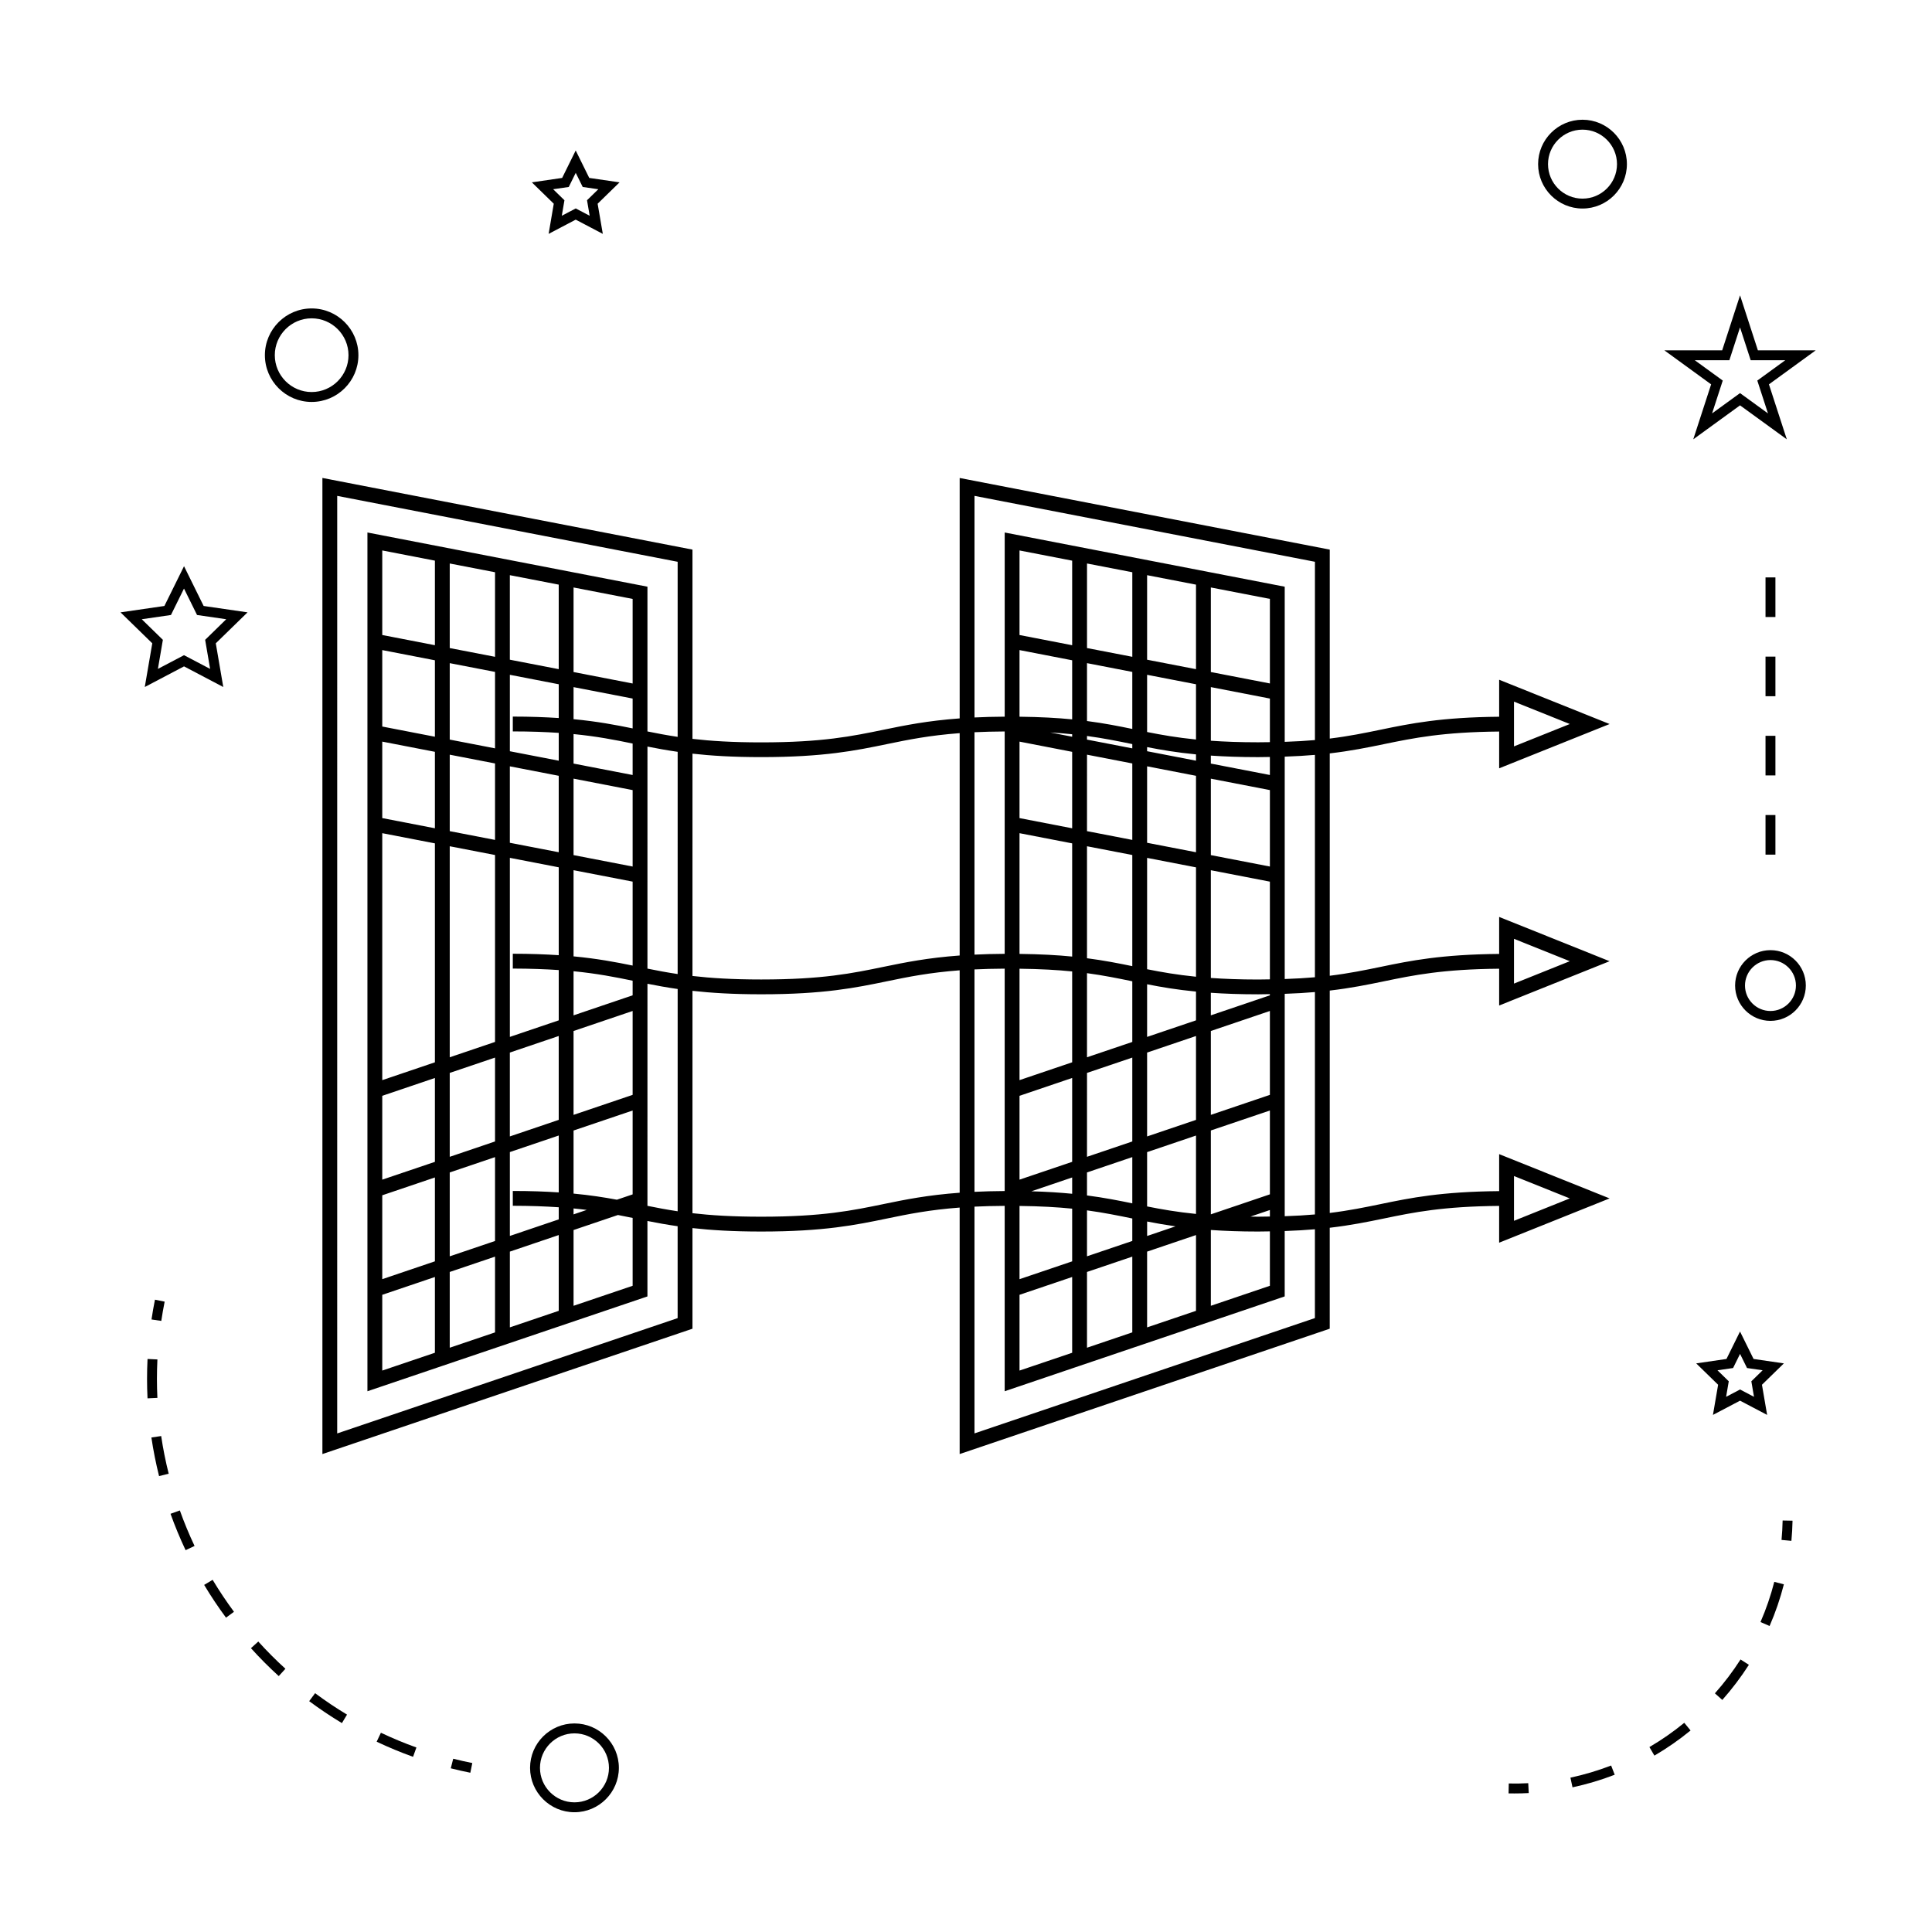 <?xml version="1.0" encoding="UTF-8"?>
<!-- Uploaded to: SVG Repo, www.svgrepo.com, Generator: SVG Repo Mixer Tools -->
<svg fill="#000000" width="800px" height="800px" version="1.1" viewBox="144 144 512 512" xmlns="http://www.w3.org/2000/svg">
 <g>
  <path d="m570.56 461.59-29.27-11.734v9.805c-15.324 0.137-23.508 1.793-31.355 3.422-4.246 0.875-8.383 1.73-13.539 2.363v-58.934c5.609-0.656 10.027-1.559 14.336-2.449 8.004-1.66 15.664-3.211 30.559-3.344v9.75l29.27-11.738-29.27-11.738v9.805c-15.324 0.137-23.508 1.793-31.355 3.422-4.246 0.875-8.383 1.73-13.539 2.363v-58.926c5.609-0.656 10.027-1.559 14.336-2.449 8.004-1.652 15.664-3.207 30.559-3.344v9.746l29.27-11.734-29.27-11.738v9.805c-15.324 0.137-23.508 1.793-31.355 3.422-4.246 0.875-8.383 1.73-13.539 2.363v-50.078l-98.074-18.98v63.711c-8.543 0.629-14.406 1.816-20.07 2.984-8.359 1.73-16.262 3.371-32.516 3.371-7.621 0-13.363-0.367-18.223-0.93v-50.156l-98.074-18.992v258.68l98.074-33.219v-26.664c4.906 0.547 10.699 0.914 18.223 0.914 16.664 0 25.129-1.754 33.312-3.449 5.688-1.18 11.23-2.297 19.27-2.902v65.32l98.074-33.219v-26.75c5.609-0.656 10.027-1.559 14.336-2.449 8.004-1.66 15.664-3.211 30.559-3.344v9.75zm-25.336-5.93 14.789 5.93-14.789 5.934zm0-62.863 14.789 5.93-14.789 5.934zm0-62.859 14.789 5.934-14.789 5.926zm-221.64 135.06c-2.859-0.43-5.465-0.918-8.004-1.438l0.004-58.855c2.473 0.5 5.102 0.973 8.004 1.391zm0-62.867c-2.859-0.43-5.465-0.918-8.004-1.438l0.004-58.844c2.473 0.5 5.102 0.973 8.004 1.391zm0-62.855c-2.859-0.43-5.465-0.918-8.004-1.438v-38.359l-74.207-14.363v227.58l19.883-6.734 52.988-17.941 1.332-0.453v-19.996c2.473 0.5 5.102 0.973 8.004 1.391v24.352l-90.219 30.559 0.004-248.46 90.219 17.465zm-15.82 126.71c1.309 0.25 2.602 0.516 3.891 0.777v17.984l-15.656 5.301v-20.078zm-11.766-0.164v-1.57c1.211 0.121 2.387 0.242 3.496 0.387zm11.488-3.887c-3.371-0.629-7.047-1.203-11.488-1.621v-16.715l15.656-5.301v22.227zm-11.488-22.484v-22.227l15.656-5.305v22.23zm0-26.375v-11.688c6.219 0.609 10.922 1.531 15.656 2.508v3.871zm0-15.629v-22.836l15.656 3.027v22.246c-4.547-0.926-9.328-1.84-15.656-2.438zm0-26.836v-20.262l15.656 3.035v20.258zm0-24.254v-7.82c6.219 0.609 10.922 1.531 15.656 2.508v8.34zm0-11.766v-8.496l15.656 3.027v7.91c-4.547-0.93-9.328-1.844-15.656-2.441zm0-12.492v-22.41l15.656 3.035v22.41zm-3.926 16.121v7.375l-12.953-2.508v-20.258l12.953 2.508v8.949c-3.547-0.23-7.512-0.383-12.172-0.383v3.93c4.703 0 8.648 0.152 12.172 0.387zm0 62.855v13.328l-12.953 4.387v-47.453l12.953 2.508v23.289c-3.547-0.23-7.512-0.383-12.172-0.383v3.93c4.703 0.008 8.648 0.16 12.172 0.395zm0 62.863v3.211l-12.953 4.387v-22.227l12.953-4.387v15.078c-3.547-0.234-7.512-0.383-12.172-0.383v3.926c4.703 0.004 8.648 0.156 12.172 0.395zm0 7.363v20.078l-12.953 4.387v-20.078zm-12.957-26.137v-22.227l12.953-4.387v22.227zm0-77.816v-20.262l12.953 2.508v20.258zm0-48.52v-22.402l12.953 2.508v22.402zm-15.93 158.11v-22.227l12.004-4.062v22.227zm12.004 0.082v20.078l-12.004 4.062v-20.078zm-12.004-26.453v-22.234l12.004-4.062v22.227zm0-26.379v-55.922l12.004 2.32v49.535zm0-59.926v-20.262l12.004 2.324v20.262zm0-24.262v-20.258l12.004 2.32v20.258zm0-24.258v-22.41l12.004 2.32v22.41zm-17.883 167.25v-22.227l13.953-4.727v22.227zm13.953-0.578v20.078l-13.953 4.723v-20.078zm-13.953-25.793v-22.219l13.953-4.727v22.227zm0-26.371v-65.449l13.953 2.699v58.023zm0-69.449v-20.266l13.953 2.703v20.262zm0-24.262v-20.258l13.953 2.703v20.258zm0-24.254v-22.41l13.953 2.703v22.41zm153.02 147.8c-8.543 0.629-14.406 1.816-20.07 2.984-8.359 1.73-16.262 3.371-32.516 3.371-7.621 0-13.363-0.367-18.223-0.93l0.004-58.926c4.906 0.547 10.699 0.914 18.223 0.914 16.664 0 25.129-1.754 33.312-3.449 5.688-1.18 11.23-2.297 19.27-2.906zm0-62.867c-8.543 0.629-14.406 1.816-20.07 2.984-8.359 1.73-16.262 3.371-32.516 3.371-7.621 0-13.363-0.367-18.223-0.93l0.004-58.914c4.906 0.547 10.699 0.914 18.223 0.914 16.664 0 25.129-1.754 33.312-3.449 5.688-1.176 11.23-2.297 19.27-2.902zm3.926-59.168c2.43-0.117 5.082-0.188 8.004-0.203v58.93c-2.914 0.016-5.562 0.09-8.004 0.211zm0 62.855c2.43-0.117 5.082-0.188 8.004-0.203v58.934c-2.914 0.016-5.562 0.094-8.004 0.211zm90.219 92.398-90.219 30.559v-60.09c2.43-0.117 5.082-0.188 8.004-0.203v49.125l18.352-6.219 54.523-18.461 1.332-0.453v-17.324c2.93-0.102 5.59-0.258 8.004-0.469v23.535zm-64.332-174.32v15.656c-3.926-0.387-8.508-0.641-13.953-0.703v-17.656zm-13.953-6.695v-22.41l13.953 2.703v22.41zm13.953 26.297v0.656l-5.816-1.129c2.117 0.121 4.008 0.289 5.816 0.473zm0 4.66v20.262l-13.953-2.703v-20.266zm0 24.258v29.996c-3.926-0.387-8.508-0.641-13.953-0.703v-31.992zm0 33.938v24.078l-13.953 4.727v-29.523c5.519 0.066 10.066 0.324 13.953 0.719zm0 28.23v22.227l-13.953 4.723v-22.219zm0 26.371v4.32c-3.164-0.309-6.691-0.547-10.805-0.656zm0 8.266v13.965l-13.953 4.723v-19.406c5.519 0.062 10.066 0.324 13.953 0.719zm0 18.109v20.078l-6.492 2.199-7.461 2.523v-20.078zm15.934-160.35v15.113c-3.656-0.754-7.438-1.508-12.004-2.098v-15.34zm-12-6.324v-22.41l12.004 2.32v22.41zm12 25.453v1.129l-12.004-2.32v-0.961c4.449 0.605 8.199 1.367 12.004 2.152zm0 5.129v20.262l-12.004-2.324 0.004-20.262zm0 24.262v29.453c-3.656-0.754-7.438-1.5-12.004-2.094v-29.676zm0 33.465v16.074l-12.004 4.062v-22.289c4.449 0.605 8.199 1.367 12.004 2.152zm0 20.223v22.227l-12.004 4.066 0.004-22.234zm0 26.371v12.254c-3.656-0.754-7.438-1.5-12.004-2.094v-6.098zm0 16.266v5.957l-12.004 4.062v-12.172c4.449 0.609 8.199 1.371 12.004 2.152zm0 10.109v20.074l-12.004 4.066v-20.078zm16.883-151.68v14.641c-5.023-0.504-9.078-1.211-12.957-1.988v-15.16zm-12.957-6.508v-22.402l12.957 2.508v22.402zm12.957 25.09v1.668l-12.957-2.508v-1.09c3.781 0.746 7.879 1.438 12.957 1.93zm0 5.676v20.258l-12.957-2.508v-20.262zm0 24.262v28.984c-5.023-0.504-9.078-1.211-12.957-1.988v-29.504zm0 32.918v7.625l-12.957 4.387v-13.949c3.781 0.754 7.879 1.445 12.957 1.938zm0 11.777v22.227l-12.957 4.387v-22.227zm0 26.379v20.773c-5.023-0.504-9.078-1.211-12.957-1.988v-14.395zm-5.43 24.062-7.519 2.551v-3.832c2.324 0.457 4.801 0.891 7.519 1.281zm5.43 2.309v20.078l-12.957 4.387v-20.078zm19.582-142.18v11.555c-1.035 0.016-2.016 0.035-3.121 0.035-4.863 0-8.922-0.156-12.527-0.414v-14.211zm-15.648-7.027v-22.41l15.648 3.027v22.41zm12.523 22.551c1.102 0 2.09-0.027 3.121-0.043v4.777l-15.648-3.027v-2.113c3.641 0.246 7.711 0.406 12.527 0.406zm3.125 8.734v20.258l-15.648-3.027v-20.258zm0 24.262v25.895c-1.035 0.016-2.016 0.043-3.121 0.043-4.863 0-8.922-0.164-12.527-0.414v-28.551zm-3.125 29.859c1.102 0 2.09-0.027 3.121-0.043v0.309l-15.648 5.305v-5.977c3.641 0.246 7.711 0.406 12.527 0.406zm3.125 4.414v22.23l-15.648 5.301v-22.227zm0 26.375v22.219l-15.648 5.301v-22.227zm0 26.371v1.73c-1.035 0.016-2.016 0.043-3.121 0.043-0.723 0-1.344-0.02-2.031-0.027zm-15.629 5.297c3.633 0.246 7.699 0.41 12.508 0.41 1.102 0 2.09-0.027 3.121-0.043v14.418l-15.648 5.301v-20.074zm27.562-4.121c-2.394 0.215-5.07 0.367-8.004 0.469v-58.934c2.93-0.102 5.59-0.258 8.004-0.469zm0-62.859c-2.394 0.215-5.07 0.367-8.004 0.469v-58.93c2.93-0.105 5.59-0.258 8.004-0.469zm0-62.855c-2.394 0.215-5.07 0.367-8.004 0.469v-41.113l-74.207-14.363v48.805c-2.914 0.016-5.562 0.09-8.004 0.211v-58.723l90.219 17.465v47.25z"/>
  <path d="m296.24 600.73c-6.488 0-11.766 5.281-11.766 11.766 0 6.488 5.281 11.766 11.766 11.766 6.488 0 11.766-5.281 11.766-11.766 0.004-6.484-5.277-11.766-11.766-11.766zm0 20.91c-5.039 0-9.141-4.106-9.141-9.141 0-5.039 4.106-9.141 9.141-9.141 5.039 0 9.141 4.106 9.141 9.141 0.004 5.035-4.102 9.141-9.141 9.141z"/>
  <path d="m192.77 294.05-5.203 10.539-11.629 1.691 8.418 8.203-1.988 11.582 10.402-5.469 10.402 5.469-1.984-11.582 8.418-8.203-11.637-1.691zm5.598 19.512 1.316 7.703-6.918-3.633-6.918 3.633 1.316-7.703-5.594-5.457 7.734-1.125 3.457-7.008 3.457 7.008 7.734 1.125z"/>
  <path d="m289.39 205.98 7.18-3.773 7.18 3.773-1.371-7.992 5.809-5.664-8.031-1.172-3.59-7.273-3.59 7.273-8.031 1.172 5.809 5.664zm1.199-11.832 4.137-0.598 1.848-3.742 1.848 3.742 4.137 0.598-2.992 2.918 0.703 4.113-3.695-1.941-3.695 1.941 0.703-4.113z"/>
  <path d="m593.51 505.31 5.809 5.664-1.371 7.992 7.18-3.773 7.18 3.773-1.371-7.992 5.809-5.664-8.031-1.172-3.59-7.273-3.59 7.273zm11.621-2.512 1.848 3.742 4.137 0.598-2.992 2.918 0.703 4.113-3.695-1.941-3.695 1.941 0.703-4.113-2.992-2.918 4.137-0.598z"/>
  <path d="m605.13 222.27-4.734 14.574h-15.32l12.391 9.012-4.734 14.57 12.395-9.004 12.395 9.004-4.734-14.57 12.391-9.012h-15.32zm4.574 22.582 2.828 8.703-7.406-5.379-7.406 5.379 2.828-8.703-7.406-5.383h9.156l2.828-8.707 2.828 8.707h9.156z"/>
  <path d="m563.38 175.73c-6.488 0-11.766 5.281-11.766 11.766 0 6.488 5.281 11.766 11.766 11.766 6.488 0 11.766-5.281 11.766-11.766s-5.281-11.766-11.766-11.766zm0 20.91c-5.039 0-9.141-4.106-9.141-9.141 0-5.039 4.106-9.141 9.141-9.141 5.039 0 9.141 4.106 9.141 9.141s-4.102 9.141-9.141 9.141z"/>
  <path d="m603.82 405.17c0 5.168 4.203 9.371 9.371 9.371s9.371-4.203 9.371-9.371c0.004-5.168-4.199-9.371-9.371-9.371-5.168 0-9.371 4.203-9.371 9.371zm9.371-6.746c3.723 0 6.75 3.027 6.75 6.75 0 3.723-3.027 6.75-6.75 6.75s-6.75-3.027-6.75-6.75c0.004-3.723 3.031-6.75 6.75-6.75z"/>
  <path d="m226.59 250.52c6.832 0 12.391-5.559 12.391-12.391s-5.559-12.391-12.391-12.391-12.391 5.559-12.391 12.391 5.559 12.391 12.391 12.391zm0-22.16c5.383 0 9.766 4.383 9.766 9.766 0 5.383-4.383 9.766-9.766 9.766s-9.766-4.383-9.766-9.766c0-5.383 4.383-9.766 9.766-9.766z"/>
  <path d="m263.46 612.62c1.711 0.438 3.438 0.82 5.184 1.172l0.52-2.57c-1.707-0.34-3.391-0.723-5.059-1.141z"/>
  <path d="m200.35 562.67-2.246 1.344c1.777 2.977 3.731 5.898 5.793 8.684l2.109-1.559c-2.012-2.719-3.91-5.566-5.656-8.469z"/>
  <path d="m243.82 605.57c3.133 1.484 6.383 2.832 9.645 4.004l0.887-2.473c-3.184-1.141-6.352-2.457-9.41-3.906z"/>
  <path d="m219.64 586.24c-2.508-2.281-4.93-4.707-7.191-7.215l-1.945 1.758c2.312 2.57 4.797 5.059 7.367 7.398z"/>
  <path d="m234.61 600.64 1.355-2.25c-2.891-1.738-5.734-3.648-8.461-5.672l-1.57 2.106c2.801 2.078 5.711 4.031 8.676 5.816z"/>
  <path d="m195.56 553.69c-1.453-3.07-2.766-6.234-3.898-9.406l-2.473 0.887c1.164 3.25 2.512 6.496 3.996 9.645z"/>
  <path d="m182.97 509.43c0 1.723 0.043 3.438 0.125 5.144l2.617-0.125c-0.078-1.664-0.121-3.336-0.121-5.016 0-1.715 0.043-3.438 0.125-5.168l-2.617-0.125c-0.086 1.762-0.129 3.531-0.129 5.289z"/>
  <path d="m184.12 524.95c0.508 3.426 1.195 6.871 2.035 10.234l2.547-0.641c-0.824-3.281-1.496-6.641-1.988-9.977z"/>
  <path d="m184.15 493.67 2.594 0.383c0.25-1.699 0.551-3.402 0.891-5.106l-2.57-0.516c-0.352 1.746-0.656 3.488-0.914 5.238z"/>
  <path d="m619.04 547-2.625-0.051c-0.035 1.73-0.133 3.449-0.289 5.148l2.613 0.242c0.164-1.766 0.266-3.539 0.301-5.34z"/>
  <path d="m600.43 594.5c2.586-2.914 4.953-6.047 7.043-9.305l-2.211-1.418c-2.016 3.144-4.297 6.168-6.797 8.973z"/>
  <path d="m560.73 617.66c3.793-0.809 7.551-1.93 11.184-3.336l-0.949-2.445c-3.5 1.355-7.125 2.434-10.785 3.219z"/>
  <path d="m590.35 600.56c-2.898 2.379-6.008 4.539-9.238 6.43l1.324 2.266c3.352-1.957 6.574-4.199 9.582-6.664z"/>
  <path d="m610.55 573.86 2.41 1.043c1.547-3.562 2.824-7.277 3.785-11.043l-2.539-0.652c-0.934 3.637-2.16 7.215-3.656 10.652z"/>
  <path d="m543.84 616.64-0.051 2.625c0.504 0.012 1.008 0.016 1.512 0.016 1.285 0 2.562-0.031 3.832-0.102l-0.133-2.617c-1.711 0.09-3.422 0.125-5.16 0.078z"/>
  <path d="m611.88 339h2.625v10.496h-2.625z"/>
  <path d="m611.88 318.01h2.625v10.496h-2.625z"/>
  <path d="m611.88 359.99h2.625v10.496h-2.625z"/>
  <path d="m611.88 297.02h2.625v10.496h-2.625z"/>
 </g>
</svg>